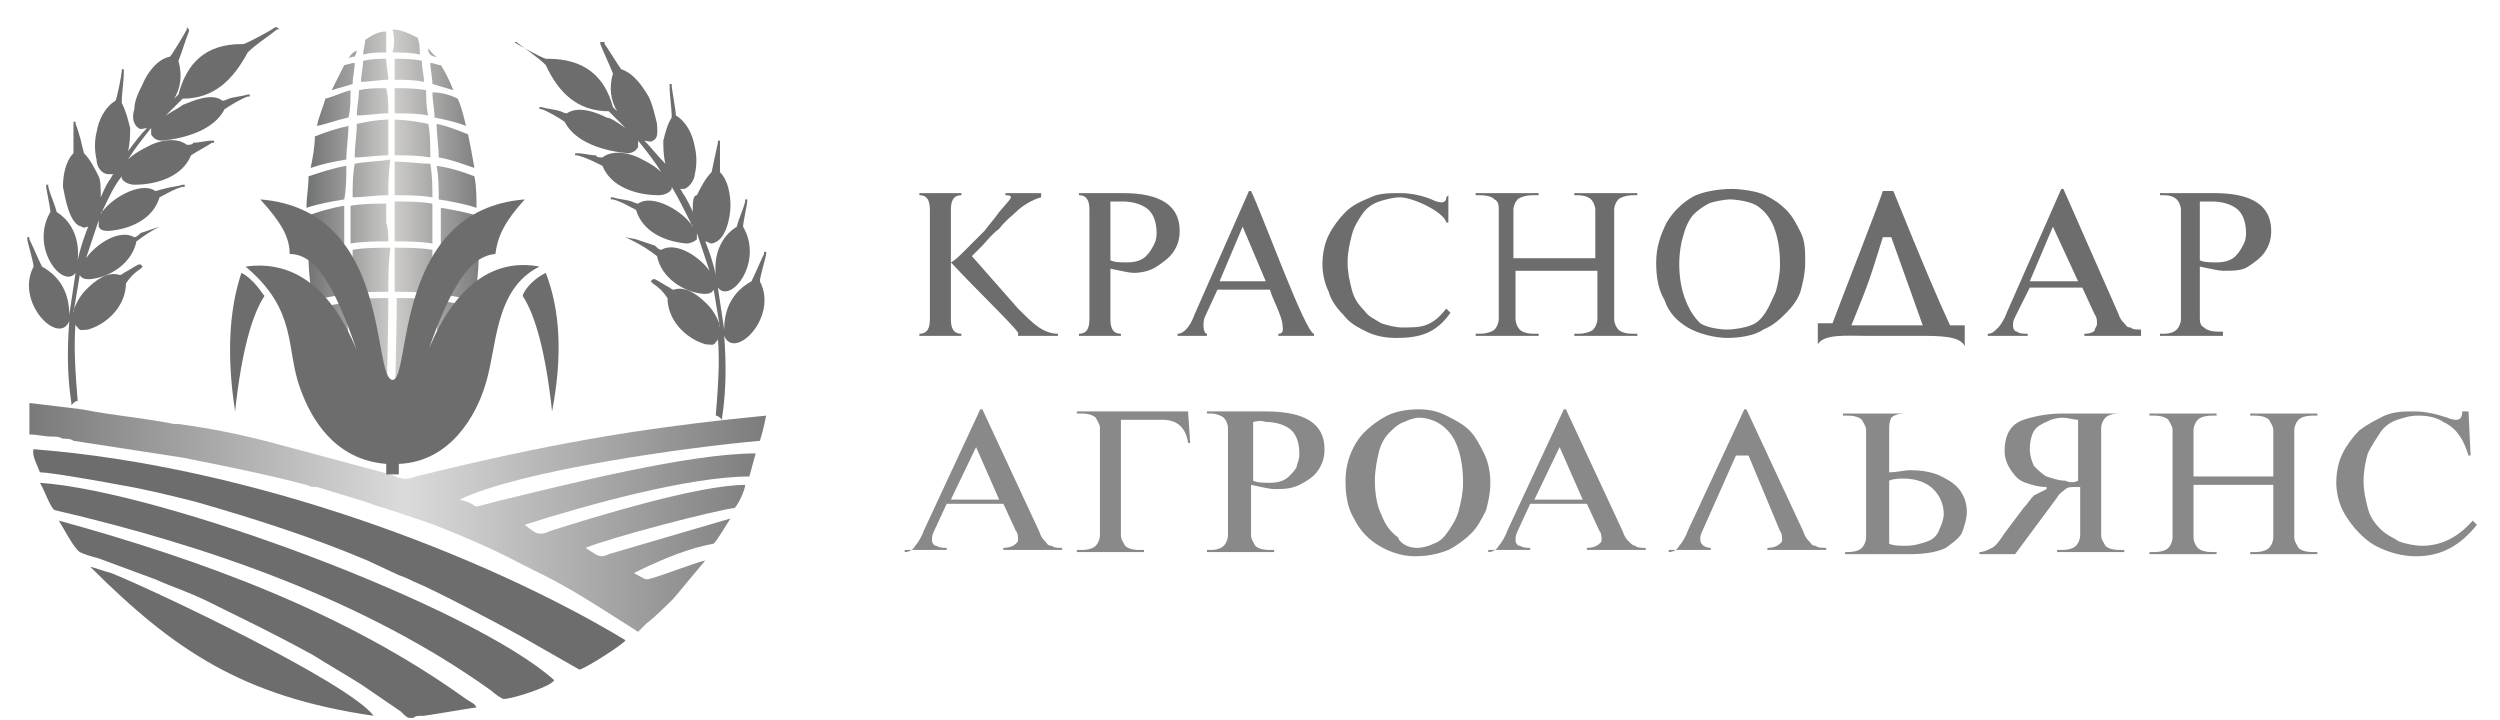 <?xml version="1.0" encoding="utf-8"?>
<!-- Generator: Adobe Illustrator 25.2.0, SVG Export Plug-In . SVG Version: 6.00 Build 0)  -->
<svg version="1.1" id="Слой_1" xmlns="http://www.w3.org/2000/svg" xmlns:xlink="http://www.w3.org/1999/xlink" x="0px" y="0px"
	 viewBox="0 0 119.1 34.3" style="enable-background:new 0 0 119.1 34.3;" xml:space="preserve">
<style type="text/css">
	.st0{fill-rule:evenodd;clip-rule:evenodd;fill:#6D6D6D;}
	.st1{fill-rule:evenodd;clip-rule:evenodd;fill:#898989;}
	.st2{fill-rule:evenodd;clip-rule:evenodd;fill:url(#SVGID_1_);}
	.st3{fill-rule:evenodd;clip-rule:evenodd;fill:url(#SVGID_2_);}
</style>
<g>
	<g>
		<path class="st0" d="M43.8,9.2h2v0.1c-0.4,0-0.5,0.3-0.5,0.7v5.2c0,0.4,0.1,0.7,0.5,0.7V16h-2v-0.1c0.4,0,0.5-0.3,0.5-0.7V10
			c0-0.4-0.1-0.7-0.5-0.7V9.2L43.8,9.2z M47.9,9.2v0.1c0.5,0,0.2,0.2-0.3,0.8c-0.2,0.3-0.4,0.5-0.7,0.9c-0.3,0.3-0.6,0.6-0.9,0.9
			c-0.3,0.3-0.5,0.5-0.7,0.6c1.4,1.5,3.4,3.4,3.2,3.4V16h1.9v-0.1c-0.3,0-0.6-0.1-0.9-0.3c-0.3-0.2-0.6-0.5-1-0.9l-2.2-2.5l0.5-0.5
			c0.2-0.2,0.4-0.5,0.8-0.8c0.3-0.4,0.6-0.6,0.8-0.8c0.3-0.3,0.8-0.6,1.2-0.7V9.2H47.9z"/>
		<path class="st0" d="M51.3,9.2h2.2c1.8,0,2.7,0.6,2.7,1.8c0,0.4-0.1,0.7-0.3,1c-0.2,0.3-0.5,0.5-0.8,0.7C54.8,12.9,54.4,13,54,13
			c-0.2,0-0.6-0.1-1.1-0.2v2.4c0,0.4,0.1,0.7,0.5,0.7V16h-2v-0.1c0.4,0,0.5-0.3,0.5-0.7V10c0-0.4-0.1-0.7-0.5-0.7V9.2L51.3,9.2z
			 M52.9,9.6v2.8c0.2,0.1,0.5,0.1,0.8,0.1c0.4,0,0.7-0.1,0.9-0.3c0.2-0.2,0.3-0.4,0.4-0.6c0.1-0.2,0.1-0.4,0.1-0.5
			c0-0.6-0.2-1-0.5-1.2c-0.3-0.2-0.7-0.3-1.1-0.3C53.3,9.6,53.1,9.6,52.9,9.6z"/>
		<path class="st0" d="M56.1,16v-0.1c0.4,0,0.7-0.6,0.8-0.9l2.6-5.9h0.1c0.5,1,2.6,6.8,3,6.8V16h-1.7v-0.1c0.3,0,0.2-0.3,0.2-0.4
			c0-0.4-0.5-1.3-0.6-1.7H58l-0.6,1.3c-0.1,0.2-0.1,0.8,0.1,0.8V16H56.1L56.1,16z M59.2,10.8l-1.1,2.6h2.2L59.2,10.8z"/>
		<path class="st0" d="M69,9.3l0,1.3l-0.1,0c-0.1-0.5-1.6-1.2-2.2-1.2c-0.3,0-0.7,0.1-1,0.2c-0.3,0.1-0.6,0.3-0.8,0.6
			c-0.2,0.3-0.4,0.6-0.5,1c-0.1,0.4-0.2,0.8-0.2,1.3c0,0.5,0.1,0.9,0.2,1.3c0.1,0.4,0.3,0.7,0.6,1c0.2,0.3,0.5,0.4,0.8,0.6
			c0.3,0.1,0.7,0.2,1,0.2c0.9,0,1.4,0,2.1-0.9l0.2,0.2c-0.7,1-1.5,1.2-2.6,1.2c-0.5,0-1-0.1-1.4-0.3c-0.4-0.2-0.8-0.4-1.1-0.8
			c-0.3-0.3-0.6-0.7-0.7-1.1C63.1,13.5,63,13,63,12.6c0-0.5,0.1-1,0.3-1.4c0.2-0.4,0.5-0.8,0.8-1.1c0.3-0.3,0.7-0.5,1.2-0.7
			c0.4-0.2,0.9-0.2,1.4-0.2c0.5,0,1,0.1,1.5,0.3c0.2,0.1,0.7,0.3,0.7-0.1L69,9.3z"/>
		<path class="st0" d="M72.2,12.3H76V10c0-0.2-0.1-0.4-0.2-0.5c-0.1-0.1-0.3-0.2-0.7-0.2H75V9.2h3v0.1h-0.2c-0.3,0-0.6,0.1-0.7,0.2
			c-0.1,0.1-0.2,0.3-0.2,0.5v5.2c0,0.2,0.1,0.4,0.2,0.5c0.1,0.1,0.3,0.2,0.7,0.2h0.2V16h-3v-0.1h0.2c0.3,0,0.6-0.1,0.7-0.2
			c0.1-0.1,0.2-0.3,0.2-0.5v-2.3h-3.9v2.3c0,0.2,0.1,0.4,0.2,0.5c0.1,0.1,0.3,0.2,0.7,0.2h0.2V16h-3v-0.1h0.2c0.3,0,0.6-0.1,0.7-0.2
			c0.1-0.1,0.2-0.3,0.2-0.5V10c0-0.2,0-0.4-0.2-0.5c-0.1-0.1-0.3-0.2-0.7-0.2h-0.2V9.2h3v0.1H73c-0.3,0-0.6,0.1-0.7,0.2
			c-0.1,0.1-0.2,0.3-0.2,0.5V12.3z"/>
		<path class="st0" d="M82.3,16.1c-0.6,0-1.4-0.2-1.9-0.5c-0.5-0.3-0.9-0.7-1.1-1.3c-0.3-0.5-0.4-1.1-0.4-1.8c0-0.7,0.2-1.3,0.5-1.9
			c0.3-0.5,0.7-0.9,1.2-1.2c0.5-0.3,1.4-0.4,1.9-0.4c0.4,0,1.2,0.1,1.6,0.3c0.4,0.2,0.7,0.4,1,0.7c0.3,0.3,0.5,0.7,0.7,1.1
			c0.2,0.4,0.2,0.9,0.2,1.4c0,0.5-0.1,0.9-0.2,1.3s-0.4,0.8-0.7,1.1c-0.3,0.3-0.6,0.6-1.1,0.8C83.6,16,82.8,16.1,82.3,16.1
			L82.3,16.1z M82.3,15.7c0.3,0,0.9-0.1,1.1-0.2c0.3-0.1,0.5-0.3,0.7-0.6c0.2-0.3,0.3-0.6,0.5-1c0.1-0.4,0.2-0.8,0.2-1.3
			c0-0.7-0.1-1.3-0.3-1.8c-0.2-0.5-0.5-0.8-0.8-1c-0.3-0.2-1-0.3-1.3-0.3c-0.2,0-0.8,0.1-1,0.2c-0.2,0.1-0.5,0.3-0.7,0.5
			c-0.2,0.2-0.4,0.6-0.5,1C80.1,11.5,80,12,80,12.6c0,0.6,0.1,1.2,0.3,1.7c0.2,0.5,0.4,0.8,0.7,1.1C81.3,15.6,81.9,15.7,82.3,15.7z"
			/>
		<path class="st0" d="M89.7,9.1h0.5c1.5,3.7,2.1,5.1,2.7,6.4c0.3,0,0.4,0,0.7,0v1C93.4,16,92.4,16,91.4,16h-2.5
			c-0.9,0-2-0.1-2.3,0.4c0-0.3,0-0.5,0-1c0.1,0,0.5,0,0.7,0C87.9,13.8,89.4,10,89.7,9.1L89.7,9.1z M90.1,11.3l-0.4,0
			c-0.6,1.9-0.6,2-1.5,4.2l3.4,0L90.1,11.3z"/>
		<path class="st0" d="M94.7,16v-0.1c0.2,0,0.3-0.1,0.5-0.3c0.1-0.1,0.3-0.4,0.4-0.7l2.6-5.9h0.1l2.6,5.9c0.1,0.3,0.2,0.4,0.3,0.5
			c0.1,0.1,0.1,0.2,0.3,0.2c0.1,0.1,0.3,0.1,0.5,0.1V16h-2.7v-0.1c0.3,0,0.5-0.1,0.5-0.2s0.1-0.1,0.1-0.3c0-0.1,0-0.3-0.1-0.4
			l-0.6-1.3h-2.5L96,15.1c-0.1,0.2-0.1,0.3-0.1,0.4c0,0.2,0.1,0.3,0.2,0.3c0.1,0.1,0.3,0.1,0.5,0.1V16H94.7L94.7,16z M97.8,10.8
			l-1.1,2.6H99L97.8,10.8z"/>
		<path class="st0" d="M102.8,9.2h2.7c1.8,0,2.7,0.6,2.7,1.8c0,0.4-0.1,0.7-0.3,1c-0.2,0.3-0.5,0.5-0.8,0.7
			c-0.3,0.2-0.7,0.2-1.2,0.2c-0.2,0-0.6-0.1-1.1-0.2v2.4c0,0.2,0,0.4,0.2,0.5c0.1,0.1,0.3,0.2,0.7,0.2h0.2V16h-3v-0.1h0.2
			c0.3,0,0.5-0.1,0.6-0.2c0.1-0.1,0.2-0.3,0.2-0.5V10c0-0.2-0.1-0.4-0.2-0.5c-0.1-0.1-0.3-0.2-0.6-0.2h-0.2V9.2L102.8,9.2z
			 M104.8,9.6v2.8c0.2,0.1,0.5,0.1,0.8,0.1c0.4,0,0.7-0.1,0.9-0.3c0.2-0.2,0.3-0.4,0.4-0.6c0.1-0.2,0.1-0.4,0.1-0.5
			c0-0.6-0.2-1-0.5-1.2c-0.3-0.2-0.7-0.3-1.1-0.3C105.2,9.6,105,9.6,104.8,9.6z"/>
	</g>
	<g>
		<path class="st1" d="M43.1,26.4v-0.1c0.2,0,0.4-0.1,0.5-0.3c0.1-0.1,0.3-0.4,0.4-0.7l2.7-5.8h0.1l2.7,5.8c0.1,0.3,0.2,0.4,0.3,0.5
			c0.1,0.1,0.1,0.2,0.3,0.2c0.1,0.1,0.3,0.1,0.5,0.1v0.1h-2.8v-0.1c0.3,0,0.5-0.1,0.6-0.2c0.1-0.1,0.1-0.1,0.1-0.2
			c0-0.1,0-0.3-0.1-0.4l-0.6-1.3h-2.7l-0.6,1.3c-0.1,0.2-0.1,0.3-0.1,0.4c0,0.2,0.1,0.3,0.2,0.3c0.2,0.1,0.3,0.1,0.5,0.1v0.1H43.1
			L43.1,26.4z M46.5,21.3l-1.2,2.5h2.3L46.5,21.3z"/>
		<path class="st1" d="M56.6,19.6l0.1,1.5h-0.1c-0.1-0.7-0.5-1.1-1.2-1.1h-2v5.5c0,0.2,0.1,0.3,0.2,0.5c0.1,0.1,0.3,0.2,0.7,0.2h0.2
			v0.1h-3.2v-0.1h0.2c0.4,0,0.6-0.1,0.7-0.2c0.1-0.1,0.2-0.3,0.2-0.5v-5.1c0-0.2-0.1-0.3-0.2-0.5c-0.1-0.1-0.3-0.2-0.7-0.2h-0.2
			v-0.1H56.6z"/>
		<path class="st1" d="M57.5,19.6h2.8c1.9,0,2.8,0.6,2.8,1.8c0,0.4-0.1,0.7-0.3,1c-0.2,0.3-0.5,0.5-0.9,0.7
			c-0.4,0.2-0.8,0.2-1.2,0.2c-0.2,0-0.6-0.1-1.1-0.2v2.4c0,0.2,0.1,0.3,0.2,0.5c0.1,0.1,0.3,0.2,0.7,0.2h0.2v0.1h-3.2v-0.1h0.2
			c0.3,0,0.5-0.1,0.6-0.2c0.1-0.1,0.2-0.3,0.2-0.5v-5.1c0-0.2-0.1-0.4-0.2-0.5c-0.1-0.1-0.4-0.2-0.6-0.2h-0.2V19.6L57.5,19.6z
			 M59.7,20.1v2.8c0.2,0.1,0.5,0.1,0.8,0.1c0.4,0,0.7-0.1,0.9-0.3c0.2-0.2,0.4-0.4,0.4-0.6c0.1-0.2,0.1-0.4,0.1-0.5
			c0-0.6-0.2-1-0.5-1.2c-0.3-0.2-0.7-0.3-1.1-0.3C60,20,59.8,20.1,59.7,20.1z"/>
		<path class="st1" d="M67.4,26.5c-0.6,0-1.2-0.2-1.7-0.5c-0.5-0.3-0.9-0.7-1.2-1.3c-0.3-0.5-0.4-1.1-0.4-1.8c0-0.7,0.2-1.3,0.5-1.8
			c0.3-0.5,0.8-0.9,1.3-1.2c0.5-0.3,1.1-0.4,1.7-0.4c0.5,0,0.9,0.1,1.3,0.3c0.4,0.2,0.8,0.4,1.1,0.7c0.3,0.3,0.5,0.7,0.7,1.1
			c0.2,0.4,0.3,0.9,0.3,1.4c0,0.5-0.1,0.9-0.2,1.3c-0.2,0.4-0.4,0.8-0.7,1.1c-0.3,0.3-0.7,0.6-1.1,0.8C68.5,26.4,68,26.5,67.4,26.5
			L67.4,26.5z M67.5,26.1c0.3,0,0.6-0.1,0.8-0.2c0.3-0.1,0.5-0.3,0.7-0.6c0.2-0.3,0.4-0.6,0.5-1c0.1-0.4,0.2-0.8,0.2-1.3
			c0-0.7-0.1-1.3-0.3-1.8c-0.2-0.5-0.5-0.8-0.8-1c-0.3-0.2-0.7-0.3-1-0.3c-0.2,0-0.5,0.1-0.7,0.2c-0.3,0.1-0.5,0.3-0.7,0.5
			c-0.2,0.2-0.4,0.5-0.5,0.9c-0.1,0.4-0.2,0.9-0.2,1.4c0,0.6,0.1,1.2,0.3,1.6c0.2,0.5,0.4,0.8,0.8,1.1
			C66.7,25.9,67.1,26.1,67.5,26.1z"/>
		<path class="st1" d="M70.9,26.4v-0.1c0.2,0,0.4-0.1,0.5-0.3c0.1-0.1,0.3-0.4,0.4-0.7l2.7-5.8h0.1l2.7,5.8c0.1,0.3,0.2,0.4,0.3,0.5
			c0.1,0.1,0.2,0.2,0.3,0.2c0.1,0.1,0.3,0.1,0.5,0.1v0.1h-2.8v-0.1c0.3,0,0.5-0.1,0.6-0.2c0.1-0.1,0.1-0.1,0.1-0.2
			c0-0.1,0-0.3-0.1-0.4l-0.6-1.3h-2.7l-0.6,1.3c-0.1,0.2-0.1,0.3-0.1,0.4c0,0.2,0.1,0.3,0.2,0.3c0.2,0.1,0.3,0.1,0.5,0.1v0.1H70.9
			L70.9,26.4z M74.3,21.3l-1.2,2.5h2.3L74.3,21.3z"/>
		<path class="st1" d="M91,19.6v0.1h-0.2c-0.4,0-0.6,0.1-0.7,0.2C90,20.1,90,20.3,90,20.5v2c0.4,0,0.7-0.1,1-0.1
			c0.6,0,1.1,0.1,1.5,0.3c0.4,0.2,0.7,0.4,0.9,0.7c0.2,0.3,0.3,0.6,0.3,1c0,0.3-0.1,0.6-0.2,0.9c-0.1,0.3-0.4,0.5-0.8,0.8
			c-0.4,0.2-1,0.3-1.7,0.3h-3.1v-0.1H88c0.4,0,0.6-0.1,0.7-0.2c0.1-0.1,0.2-0.3,0.2-0.5v-5.1c0-0.2-0.1-0.3-0.2-0.5
			c-0.1-0.1-0.3-0.2-0.7-0.2h-0.2v-0.1H91L91,19.6z M90,22.9v3c0.2,0.1,0.5,0.1,0.8,0.1c0.4,0,0.7-0.1,1-0.2
			c0.3-0.1,0.5-0.3,0.6-0.6c0.1-0.2,0.2-0.5,0.2-0.7c0-0.5-0.2-0.9-0.5-1.2c-0.3-0.3-0.8-0.5-1.4-0.5C90.5,22.8,90.2,22.8,90,22.9z"
			/>
		<path class="st1" d="M101.1,19.6v0.1H101c-0.4,0-0.6,0.1-0.7,0.2c-0.1,0.1-0.2,0.3-0.2,0.5v5.1c0,0.2,0.1,0.3,0.2,0.5
			c0.1,0.1,0.3,0.2,0.7,0.2h0.2v0.1H98v-0.1h0.2c0.4,0,0.6-0.1,0.7-0.2c0.1-0.1,0.2-0.3,0.2-0.5v-2.3h-0.2c-0.2,0-0.4,0-0.5,0.1
			c-0.1,0.1-0.3,0.2-0.4,0.4L96,26.4h-1.7v-0.1c0.2,0,0.4-0.1,0.6-0.2c0.2-0.1,0.4-0.4,0.6-0.7l0.9-1.2c0.2-0.2,0.3-0.4,0.5-0.6
			c0.2-0.1,0.4-0.2,0.6-0.3v-0.1c-0.4,0-0.7-0.1-1-0.2c-0.3-0.1-0.5-0.3-0.7-0.6c-0.2-0.3-0.3-0.6-0.3-0.9c0-0.8,0.3-1.3,0.9-1.5
			c0.6-0.2,1.2-0.3,1.9-0.3H101.1L101.1,19.6z M99,22.9V20c-0.2,0-0.5-0.1-0.7-0.1c-0.1,0-0.3,0-0.6,0.1c-0.2,0.1-0.5,0.2-0.7,0.4
			c-0.2,0.2-0.3,0.6-0.3,1c0,0.3,0.1,0.6,0.2,0.8c0.2,0.2,0.4,0.4,0.6,0.5c0.3,0.1,0.6,0.2,0.9,0.2C98.6,23,98.8,23,99,22.9z"/>
		<path class="st1" d="M104.5,22.7h3.8v-2.2c0-0.2-0.1-0.3-0.2-0.5c-0.1-0.1-0.3-0.2-0.7-0.2h-0.2v-0.1h3.2v0.1h-0.2
			c-0.4,0-0.6,0.1-0.7,0.2c-0.1,0.1-0.2,0.3-0.2,0.5v5.1c0,0.2,0.1,0.3,0.2,0.5c0.1,0.1,0.3,0.2,0.7,0.2h0.2v0.1h-3.2v-0.1h0.2
			c0.4,0,0.6-0.1,0.7-0.2c0.1-0.1,0.2-0.3,0.2-0.5v-2.5h-3.8v2.5c0,0.2,0.1,0.4,0.2,0.5c0.1,0.1,0.3,0.2,0.7,0.2h0.2v0.1h-3.2v-0.1
			h0.2c0.4,0,0.6-0.1,0.7-0.2c0.1-0.1,0.2-0.3,0.2-0.5v-5.1c0-0.2-0.1-0.3-0.2-0.5c-0.1-0.1-0.3-0.2-0.7-0.2h-0.2v-0.1h3.2v0.1h-0.2
			c-0.4,0-0.6,0.1-0.7,0.2c-0.1,0.1-0.2,0.3-0.2,0.5V22.7z"/>
		<path class="st1" d="M117.6,19.6l0.1,2.1l-0.1,0c-0.1-0.3-0.2-0.6-0.4-0.9c-0.2-0.3-0.4-0.5-0.8-0.7c-0.3-0.2-0.7-0.3-1.2-0.3
			c-0.4,0-0.7,0.1-1,0.2c-0.3,0.1-0.6,0.3-0.8,0.6c-0.2,0.3-0.4,0.6-0.6,1c-0.1,0.4-0.2,0.8-0.2,1.3c0,0.5,0.1,0.9,0.2,1.3
			c0.1,0.4,0.3,0.7,0.6,1c0.3,0.3,0.6,0.4,0.9,0.6c0.3,0.1,0.7,0.2,1.1,0.2c0.9,0,1.7-0.4,2.4-1.2L118,25c-0.8,1-1.7,1.5-2.9,1.5
			c-0.5,0-1-0.1-1.5-0.3c-0.5-0.2-0.8-0.4-1.2-0.8c-0.3-0.3-0.6-0.7-0.8-1.1c-0.2-0.4-0.3-0.9-0.3-1.3c0-0.5,0.1-1,0.3-1.4
			c0.2-0.4,0.5-0.8,0.8-1.1c0.4-0.3,0.8-0.5,1.2-0.7c0.5-0.2,0.9-0.2,1.4-0.2c0.5,0,1,0.1,1.6,0.3c0.2,0.1,0.4,0.1,0.4,0.1
			c0.2,0,0.3-0.1,0.3-0.4H117.6z"/>
		<path class="st1" d="M79.5,26.4v-0.1c0.2,0,0.4-0.1,0.5-0.3c0.1-0.1,0.3-0.4,0.4-0.7l2.7-5.8h0.1l2.7,5.8c0.1,0.3,0.2,0.4,0.3,0.5
			c0.1,0.1,0.1,0.2,0.3,0.2c0.1,0.1,0.3,0.1,0.5,0.1v0.1h-2.8v-0.1c0.3,0,0.5-0.1,0.6-0.2c0.1-0.1,0.1-0.1,0.1-0.2
			c0-0.1,0-0.3-0.1-0.4l-1.5-3.6h-0.6l-1.6,3.6c-0.1,0.2-0.1,0.3-0.1,0.4c0,0.3,0.3,0.4,0.5,0.4v0.1H79.5z"/>
	</g>
	<g>
		
			<linearGradient id="SVGID_1_" gradientUnits="userSpaceOnUse" x1="14.583" y1="25" x2="22.805" y2="25" gradientTransform="matrix(1 0 0 -1 0 36)">
			<stop  offset="0" style="stop-color:#6F7071"/>
			<stop  offset="0.506" style="stop-color:#CECDCA"/>
			<stop  offset="1" style="stop-color:#7C7D7D"/>
		</linearGradient>
		<path class="st2" d="M16.9,19.7c-0.9-1-1.6-2.8-2-5c0.5-0.1,1.1-0.2,1.6-0.3C16.6,16.2,16.7,18,16.9,19.7L16.9,19.7z M18.4,20.6
			c0-2.1,0.1-4.2,0.1-6.4c-0.6,0-1.1,0-1.7,0.1c0.1,2,0.3,3.9,0.5,5.8C17.7,20.4,18,20.6,18.4,20.6L18.4,20.6z M20.1,20.1
			c-0.4,0.3-0.9,0.5-1.3,0.5c0-2.1,0.1-4.3,0.1-6.4c0.6,0,1.2,0,1.8,0.1C20.5,16.3,20.3,18.3,20.1,20.1L20.1,20.1z M18.7,1.4
			c0.4,0,0.8,0.2,1.2,0.4C20,2.1,20,2.3,20,2.6c-0.4-0.1-0.8-0.1-1.3-0.1C18.8,2.1,18.8,1.8,18.7,1.4L18.7,1.4z M20.4,2.3
			c0.1,0.1,0.2,0.3,0.4,0.4c-0.1,0-0.2,0-0.3-0.1C20.4,2.5,20.4,2.4,20.4,2.3L20.4,2.3z M18.4,2.5c-0.4,0-0.7,0-1.1,0.1
			c0-0.2,0.1-0.5,0.1-0.7c0.3-0.2,0.6-0.4,1-0.4C18.4,1.8,18.4,2.1,18.4,2.5L18.4,2.5z M16.9,2.7c-0.1,0-0.2,0-0.3,0.1
			c0.1-0.2,0.2-0.3,0.4-0.4C17,2.4,17,2.5,16.9,2.7L16.9,2.7z M21,3.1c0.2,0.3,0.4,0.7,0.6,1.2c-0.3-0.1-0.7-0.2-1-0.3
			c0-0.3-0.1-0.7-0.1-1C20.7,3,20.8,3.1,21,3.1L21,3.1z M20.2,3.9c-0.5-0.1-0.9-0.1-1.4-0.1c0-0.3,0-0.7,0-1c0.4,0,0.9,0,1.3,0.1
			C20.1,3.3,20.2,3.6,20.2,3.9L20.2,3.9z M18.5,3.8c-0.4,0-0.9,0.1-1.3,0.1c0-0.3,0.1-0.7,0.1-1c0.4-0.1,0.8-0.1,1.1-0.1
			C18.4,3.2,18.5,3.5,18.5,3.8L18.5,3.8z M16.8,4c-0.3,0.1-0.7,0.2-1,0.3c0.2-0.4,0.4-0.8,0.6-1.2c0.1,0,0.3-0.1,0.5-0.1
			C16.9,3.3,16.8,3.7,16.8,4L16.8,4z M21.8,4.7C22,5.1,22.1,5.6,22.2,6c-0.5-0.2-1-0.3-1.5-0.4c0-0.4-0.1-0.8-0.1-1.2
			C21,4.4,21.4,4.5,21.8,4.7L21.8,4.7z M20.4,5.5c-0.5-0.1-1-0.1-1.6-0.1c0-0.4,0-0.8,0-1.2c0.5,0,1,0,1.5,0.1
			C20.3,4.7,20.3,5.1,20.4,5.5L20.4,5.5z M18.5,5.4c-0.5,0-1,0.1-1.5,0.1c0-0.4,0.1-0.8,0.1-1.2c0.4-0.1,0.9-0.1,1.3-0.1
			C18.5,4.6,18.5,5,18.5,5.4L18.5,5.4z M16.6,5.6c-0.5,0.1-1,0.3-1.5,0.4c0.1-0.5,0.3-0.9,0.4-1.3c0.4-0.1,0.8-0.3,1.2-0.4
			C16.7,4.8,16.7,5.2,16.6,5.6L16.6,5.6z M22.3,6.4c-0.5-0.2-1-0.4-1.5-0.5c0,0.5,0.1,1.1,0.1,1.6C21.5,7.6,22,7.8,22.6,8
			C22.5,7.4,22.4,6.9,22.3,6.4L22.3,6.4z M20.5,7.5c-0.6-0.1-1.1-0.1-1.7-0.1c0-0.6,0-1.1,0-1.7c0.5,0,1.1,0.1,1.6,0.2
			C20.5,6.4,20.5,6.9,20.5,7.5L20.5,7.5z M18.5,7.4c-0.6,0-1.1,0.1-1.6,0.1c0-0.6,0.1-1.1,0.1-1.6c0.5-0.1,1-0.2,1.5-0.2
			C18.5,6.2,18.5,6.8,18.5,7.4L18.5,7.4z M16.5,7.6c0-0.5,0.1-1.1,0.1-1.6c-0.5,0.1-1.1,0.3-1.6,0.5c0,0.5-0.1,1-0.2,1.5
			C15.4,7.8,15.9,7.7,16.5,7.6L16.5,7.6z M22.6,8.4c0.1,0.5,0.1,1,0.1,1.5c-0.6-0.2-1.2-0.3-1.8-0.4c0-0.5,0-1.1-0.1-1.6
			C21.5,8,22.1,8.2,22.6,8.4L22.6,8.4z M20.6,9.4c-0.6-0.1-1.2-0.1-1.8-0.1c0-0.5,0-1.1,0-1.6c0.6,0,1.2,0.1,1.7,0.1
			C20.6,8.4,20.6,8.9,20.6,9.4L20.6,9.4z M18.5,9.3c-0.6,0-1.2,0.1-1.7,0.1c0-0.5,0-1.1,0.1-1.6c0.5-0.1,1.1-0.1,1.7-0.2
			C18.5,8.2,18.5,8.8,18.5,9.3L18.5,9.3z M16.4,9.5c-0.6,0.1-1.2,0.2-1.8,0.4c0-0.5,0.1-1,0.1-1.5c0.6-0.2,1.2-0.4,1.8-0.5
			C16.5,8.4,16.5,9,16.4,9.5L16.4,9.5z M22.8,10.3c-0.6-0.2-1.2-0.3-1.8-0.4c0,0.5,0,1.1,0,1.6v0.2c0.6,0.1,1.2,0.2,1.8,0.3
			c0-0.3,0-0.6,0-0.9C22.8,10.8,22.8,10.5,22.8,10.3L22.8,10.3z M20.6,11.6c-0.6-0.1-1.2-0.1-1.8-0.1c0-0.3,0-0.6,0-1
			c0-0.3,0-0.6,0-0.9c0.6,0,1.2,0,1.8,0.1c0,0.5,0,1.1,0,1.6V11.6L20.6,11.6z M18.5,11.5c-0.6,0-1.2,0-1.8,0.1v-0.2
			c0-0.5,0-1.1,0-1.6c0.6-0.1,1.2-0.1,1.7-0.1c0,0.3,0,0.6,0,0.9C18.5,10.9,18.5,11.2,18.5,11.5L18.5,11.5z M16.4,11.6v-0.2
			c0-0.5,0-1.1,0-1.6c-0.6,0.1-1.3,0.3-1.8,0.5c0,0.2,0,0.5,0,0.8s0,0.6,0,0.9C15.2,11.8,15.8,11.7,16.4,11.6L16.4,11.6z M22.8,12.3
			c0,0.7-0.1,1.4-0.2,2c-0.5-0.1-1.1-0.2-1.6-0.3c0-0.7,0-1.4,0-2.1C21.6,12,22.2,12.1,22.8,12.3L22.8,12.3z M20.6,14
			c-0.6-0.1-1.2-0.1-1.8-0.1c0-0.7,0-1.4,0-2.1c0.6,0,1.2,0,1.8,0.1C20.6,12.6,20.6,13.3,20.6,14L20.6,14z M18.5,13.9
			c-0.6,0-1.1,0-1.7,0.1c0-0.7,0-1.4,0-2.1c0.6-0.1,1.2-0.1,1.8-0.1C18.5,12.5,18.5,13.2,18.5,13.9L18.5,13.9z M16.5,14
			c-0.6,0.1-1.1,0.2-1.6,0.3c-0.1-0.6-0.2-1.3-0.2-2c0.6-0.1,1.2-0.3,1.8-0.3C16.4,12.7,16.4,13.4,16.5,14L16.5,14z M22.5,14.6
			c-0.5-0.1-1.1-0.2-1.6-0.3c-0.1,1.8-0.2,3.6-0.4,5.3C21.4,18.6,22.1,16.8,22.5,14.6z"/>
		
			<linearGradient id="SVGID_2_" gradientUnits="userSpaceOnUse" x1="1.087" y1="11.35" x2="36.309" y2="11.35" gradientTransform="matrix(1 0 0 -1 0 36)">
			<stop  offset="0" style="stop-color:#787878"/>
			<stop  offset="0.517" style="stop-color:#DCDBDB"/>
			<stop  offset="1" style="stop-color:#7D7D7D"/>
		</linearGradient>
		<path class="st3" d="M1.4,20.7c0.4,0,0.7,0.1,1.1,0.1c0.2,0,0.3,0,0.5,0.1c0.1,0,0.4,0,0.5,0.1l5.2,0.8c2,0.4,4,0.8,5.9,1.3
			c0.2,0.1,0.3,0.1,0.5,0.1l2.3,0.7c0.3,0.1,0.5,0.2,0.9,0.3l1.8,0.6c1.2,0.4,3.5,1.4,4.6,2l1.2,0.6c1.2,0.6,2.3,1.3,3.4,2l1.1,0.7
			l0.4-0.4c0.4-0.3,1-0.9,1.3-1.2l1.5-1.8c-0.5,0.1-2.5,0.9-2.8,0.9c-0.1,0-0.4-0.2-0.6-0.3c2.2-1.1,3.3-1.3,3.8-1.4
			c0.2-0.2,0.6-0.9,0.8-1.2L29,26.4c-0.4,0.2-0.5,0.1-1.1-0.3c1.2-0.5,6.2-1.8,7.1-1.9c0.2-0.2,0.5-0.9,0.5-1.1
			c-2.2,0-7.1,1.5-9.3,2.2c-0.6,0.3-0.8,0-1.2-0.3c2.8-0.9,7.8-2.3,10.7-2.3c0.1-0.4,0.2-0.7,0.3-1.1c-3.2,0-9.1,1.5-12.4,2.3
			c-1.5,0.4-0.5,0.2-1.7-0.1c2.9-1.4,10.9-2.5,14.3-2.8c0.1-0.3,0.2-0.7,0.3-1.2c-6.2,0.6-10.6,1.4-16.7,2.9
			c-0.5,0.2-0.7,0.1-1.2-0.1L13,21.1c-1.5-0.4-3-0.7-4.5-0.9H8.3l0,0l0,0c-1.5-0.3-2.9-0.4-4.4-0.7l-2.5-0.3v0.2l0,0v0.1L1.4,20.7z"
			/>
		<path class="st0" d="M18.4,22.1c-2.5-0.2-3.6-2.2-4.1-3.6c-0.7-1.9-0.1-3.7-2.6-5.8c2.1-0.3,4,0.8,5.3,4c-1.1-3.2-2-4.6-3.2-4.6
			c0-0.8-0.4-1.5-1.4-2.6c6.3,0.5,5.3,8.5,6.3,8.6c0.9,0,0-8.1,6.3-8.6c-1,1.1-1.3,1.8-1.4,2.6c-1.2,0.1-2.1,1.5-3.2,4.6
			c1.3-3.2,3.2-4.4,5.3-4c-2.2,1.1-2,3.9-2.6,5.7c-0.4,1.3-1.6,3.6-4.1,3.7v0.5h-0.6V22.1L18.4,22.1z M11.2,19.6
			c0.3-2.8,0.8-4.6,1.4-5.5c-0.1-0.1-0.5-0.8-1.1-1.1C10.9,14.8,10.8,17,11.2,19.6L11.2,19.6z M26.3,19.6c0.5-2.6,0.4-4.8-0.3-6.6
			c-0.8,0.4-1.1,1-1.1,1.1C25.5,15,26,16.8,26.3,19.6z"/>
		<path class="st0" d="M1.9,22.5c0.5,0,3.3,0.5,3.8,0.6c1.2,0.2,2.4,0.5,3.6,0.8c2.8,0.8,5.6,1.7,8.2,2.8l1.5,0.7
			c0.3,0.1,0.5,0.2,0.7,0.3c1,0.4,4.2,2.1,5.1,2.6l2.8,1.6c0.2,0,2.1-1.2,2.2-1.4c-6.8-4.1-17.9-8.3-28.2-9.1
			C1.5,21.7,1.8,22.2,1.9,22.5L1.9,22.5z M17.8,34.1C11.6,33.2,8.3,31,4.3,27c0.4,0.1,0.6,0.2,1,0.3C7.3,28.1,16.6,32.5,17.8,34.1
			L17.8,34.1z M22.7,33.7c-0.7,0.1-1.8,0.3-2.5,0.4c-0.3,0-0.4,0-0.5,0.1h-0.2c-0.1,0-0.2-0.1-0.4-0.3l-1.9-1.3
			c-0.8-0.5-1.5-0.9-2.3-1.4C12.7,30,12,29.7,10,28.7c-1-0.5-1.7-0.7-2.6-1.1l-2.7-1c-0.4-0.1-0.7-0.2-0.9-0.3
			c-0.3-0.2-0.8-1.2-1-1.5c6.9,1.9,13.7,4.4,19.4,8.5C22.5,33.5,22.6,33.5,22.7,33.7L22.7,33.7z M24,33.3c-0.1,0-0.5-0.3-0.6-0.4
			c-6-4.3-13.5-6.9-20.8-8.6c-0.2-0.1-0.5-1-0.7-1.3c5.8,0.4,20.6,5.9,24.5,9.4C26.3,32.7,24.4,33.3,24,33.3z"/>
		<path class="st0" d="M8.7,4.7C8.4,5,8.1,5.3,7.9,5.5C8.2,5.3,8.6,5.1,8.7,5c0.5-0.2,1.4-0.6,1.9-0.2c0.1,0,0.3-0.1,0.3-0.1
			c0.3-0.1,0.6-0.1,0.9-0.2h0.1v0.1h-0.1C11.5,4.7,11,5,10.7,5.2c-0.5,1-1.9,1.4-3,1.5l0,0l0,0c-0.2,0-0.4-0.1-0.5-0.3
			c0-0.1,0-0.2,0-0.3c-0.4,0.5-0.8,1-1.1,1.5C6.4,7.3,6.8,7.1,7,7c0.5-0.3,1.4-0.5,1.9-0.1c0.1,0,0.3,0,0.3-0.1
			c0.3,0,0.6-0.1,0.9-0.1h0.1v0.1h-0.1C9.8,7,9.4,7.2,9.1,7.4c-0.4,1-1.6,1.4-2.7,1.4l0,0l0,0c-0.2,0-0.5-0.1-0.6-0.3V8.4
			c-0.4,0.5-0.6,1-0.9,1.6c0,0.1-0.1,0.1-0.1,0.2c0.4-0.7,1.9-1.6,2.6-1.1C7.5,9.1,7.7,9,7.8,9c0.3-0.1,0.6-0.1,0.9-0.2h0.1v0.1H8.7
			C8.3,9,8,9.2,7.6,9.4c-0.3,1-1.3,1.5-2.4,1.6l0,0l0,0c-0.2,0-0.4,0-0.5-0.2c0-0.1,0-0.2,0-0.3c-0.2,0.6-0.4,1.2-0.6,1.8
			c0.5-0.7,1.6-1.4,2.3-1c0.1,0,0.2-0.1,0.3-0.2C7,11,7.3,10.9,7.6,10.8L8,10.6l-0.4,0.2c-0.4,0.2-0.7,0.4-1.1,0.7
			c-0.2,1-1.2,1.7-2.2,1.8l0,0l0,0c-0.2,0-0.4,0-0.5-0.2c-0.1,0.6-0.2,1.2-0.3,1.8c0,0,0,0,0-0.1c0.1-0.3,0.3-0.7,0.6-1
			c0.4-0.4,1-0.9,1.6-0.7l0,0c0.1,0,0.2-0.1,0.2-0.1c0.2-0.1,0.5-0.3,0.7-0.4h0.1l0.1,0.1l0,0l-0.1,0.1C6.4,13,6.2,13.2,6,13.5
			c0,1-0.8,1.9-1.8,2.2l0,0l0,0c-0.2,0-0.4,0.1-0.5-0.1c-0.1-0.1-0.1-0.1-0.1-0.2c-0.1,1.2,0,2.4,0.1,3.7l0,0l0,0
			c-0.1,0-0.2,0.1-0.2,0.1l-0.1,0.1v-0.1c-0.2-1.3-0.2-2.6-0.1-3.9c-0.5,1.2-2.6-0.9-1.7-2.6l0,0c0-0.2-0.3-1.2-0.3-1.3v-0.1h0.1
			v0.1c0.2,0.4,0.4,0.9,0.6,1.3C2.9,13.2,3.3,14,3.3,15c0.1-0.7,0.2-1.3,0.3-2c-0.6,0.8-2.2-1.2-1.2-2.9l0,0c0-0.2-0.2-1.1-0.2-1.2
			V8.8h0.1v0.1c0.1,0.4,0.3,0.8,0.4,1.2c0.8,0.5,1.1,1.4,1,2.3c0.1-0.5,0.3-1.1,0.5-1.6c-0.1,0-0.2,0.1-0.3,0
			C3.3,10.7,3.1,9.4,3,8.9c0-0.5,0.1-1.2,0.5-1.6l0,0c0-0.2,0-1.2,0-1.4V5.8h0.1v0.1c0.2,0.5,0.3,1,0.4,1.4C4.3,7.6,4.5,8,4.7,8.4
			c0.1,0.2,0.1,0.6,0.1,1C4.9,9.2,5,8.9,5.2,8.6c0.1-0.1,0.1-0.2,0.2-0.3c-0.1,0-0.2,0-0.2,0c-0.4,0-0.6-0.4-0.6-0.7
			c-0.1-0.4-0.1-0.9,0-1.3C4.7,5.7,5,5.1,5.5,4.8l0,0c0.1-0.2,0.3-1.3,0.3-1.4V3.3h0.1v0.1c0,0.5-0.1,1-0.1,1.5
			C6,5.3,6.1,5.7,6.2,6.1c0,0.3,0,0.7-0.1,1.1C6.4,6.8,6.7,6.4,7,6.1c-0.1,0-0.3,0.1-0.4,0C6.3,5.9,6.3,5.5,6.4,5.2
			c0-0.4,0.2-0.8,0.4-1.2C7,3.5,7.5,2.8,8.1,2.7l0,0c0.1-0.1,0.7-1.1,0.8-1.3V1.3L9,1.4v0.1C8.8,2,8.7,2.4,8.5,2.9
			c0.2,0.7,0.1,1.3-0.2,1.8c0.1-0.1,0.1-0.1,0.2-0.2c0.4-1.5,1.3-2.4,3-2.4h0.1C11.9,2,13,1.4,13.1,1.3h0.1l0.1,0.1h-0.1
			c-0.5,0.4-1,0.7-1.4,1.1C11.1,3.8,10.2,4.7,8.7,4.7z"/>
		<path class="st0" d="M29,5.3c0.3,0.3,0.5,0.5,0.8,0.8c-0.3-0.2-0.7-0.5-0.9-0.5C28.5,5.4,27.6,5,27,5.4c-0.1,0-0.3-0.1-0.3-0.1
			c-0.3-0.1-0.6-0.1-0.9-0.2h-0.1v0.1h0.1c0.3,0.1,0.8,0.4,1.1,0.6c0.5,1,1.9,1.4,3,1.5l0,0l0,0c0.2,0,0.4-0.1,0.5-0.3
			c0-0.1,0-0.2,0-0.3c0.4,0.5,0.8,1,1.1,1.5c-0.3-0.3-0.7-0.5-0.9-0.6c-0.5-0.3-1.4-0.5-1.9-0.1c-0.1,0-0.3,0-0.3-0.1
			c-0.3,0-0.6-0.1-0.9-0.1h-0.1v0.1h0.1c0.4,0.1,0.8,0.3,1.2,0.5c0.4,1,1.6,1.4,2.7,1.4l0,0l0,0c0.2,0,0.5-0.1,0.6-0.3V8.9
			c0.3,0.5,0.6,1.1,0.9,1.7c0,0.1,0.1,0.1,0.1,0.2c-0.4-0.7-1.9-1.6-2.6-1.1c-0.1,0-0.3-0.1-0.3-0.1c-0.3-0.1-0.6-0.1-0.9-0.2h-0.1
			v0.1h0.1c0.4,0.1,0.7,0.3,1.1,0.5c0.3,1,1.3,1.5,2.4,1.6l0,0l0,0c0.2,0,0.4-0.1,0.5-0.2c0-0.1,0-0.2,0-0.3
			c0.2,0.6,0.4,1.2,0.6,1.8c-0.5-0.7-1.6-1.4-2.3-1c-0.1,0-0.2-0.1-0.3-0.2c-0.3-0.1-0.6-0.2-0.9-0.3l-0.5-0.1l0.4,0.2
			c0.4,0.2,0.7,0.4,1.1,0.7c0.2,1,1.2,1.7,2.2,1.8l0,0l0,0c0.2,0,0.4,0,0.5-0.2c0.1,0.6,0.2,1.2,0.3,1.8c0,0,0,0,0-0.1
			c-0.1-0.3-0.3-0.7-0.6-1c-0.4-0.4-1-0.9-1.6-0.7l0,0c-0.1,0-0.2-0.1-0.2-0.1c-0.2-0.1-0.5-0.3-0.7-0.4h-0.1L31,13.4l0,0l0.1,0.1
			c0.3,0.2,0.5,0.4,0.7,0.7c0,1,0.8,1.9,1.8,2.2l0,0l0,0c0.2,0,0.4,0.1,0.5-0.1c0.1-0.1,0.1-0.1,0.1-0.2c0.1,1.2,0,2.4-0.1,3.7l0,0
			l0,0c0.1,0,0.2,0.1,0.2,0.1l0.1,0.1v-0.1c0.2-1.3,0.2-2.6,0.1-3.9c0.5,1.2,2.6-0.9,1.7-2.6l0,0c0-0.2,0.3-1.2,0.3-1.3V12h-0.1v0.1
			c-0.2,0.4-0.4,0.9-0.6,1.3c-0.9,0.5-1.3,1.3-1.3,2.3c-0.1-0.7-0.2-1.3-0.3-2c0.6,0.8,2.2-1.2,1.2-2.9l0,0c0-0.2,0.2-1.1,0.2-1.2
			V9.5h-0.1v0.1c-0.1,0.4-0.3,0.8-0.4,1.2c-0.8,0.5-1.1,1.4-1,2.3c-0.1-0.5-0.3-1.1-0.5-1.6c0.1,0,0.2,0.1,0.3,0.1
			c0.7-0.1,0.9-1.3,0.9-1.8s-0.1-1.2-0.5-1.6l0,0c0-0.2,0-1.2,0-1.4V6.7h-0.1v0.1c-0.1,0.5-0.2,0.9-0.3,1.4
			c-0.3,0.3-0.5,0.7-0.7,1.1C33,9.3,33,9.7,33,10.1c-0.1-0.3-0.3-0.6-0.4-0.8c-0.1-0.1-0.1-0.2-0.2-0.3c0.1,0,0.2,0,0.2,0
			c0.3-0.1,0.5-0.5,0.5-0.7c0.1-0.4,0.1-0.9,0-1.3c-0.1-0.6-0.4-1.2-0.9-1.5l0,0c0-0.2-0.2-1.3-0.2-1.4V4h-0.1v0.1
			c0,0.5,0.1,1,0.1,1.5c-0.2,0.3-0.3,0.7-0.4,1.1c0,0.3,0,0.7,0.1,1.1c-0.4-0.4-0.7-0.8-1-1.1c0.1,0,0.3,0.1,0.4,0
			c0.3-0.1,0.2-0.6,0.2-0.8c-0.1-0.4-0.2-0.9-0.4-1.3c-0.3-0.5-0.7-1.1-1.3-1.3l0,0c-0.1-0.1-0.7-1.1-0.8-1.2V2l-0.2,0v0.1
			C28.8,2.6,29,3,29.2,3.5c-0.2,0.7-0.1,1.3,0.2,1.8c-0.1-0.1-0.1-0.1-0.2-0.2c-0.4-1.5-1.4-2.3-3.1-2.3H26
			c-0.3-0.1-1.4-0.7-1.5-0.8h-0.1l0.1,0h0.1c0.5,0.4,1,0.7,1.4,1.1C26.6,4.4,27.5,5.3,29,5.3z"/>
	</g>
</g>
</svg>
